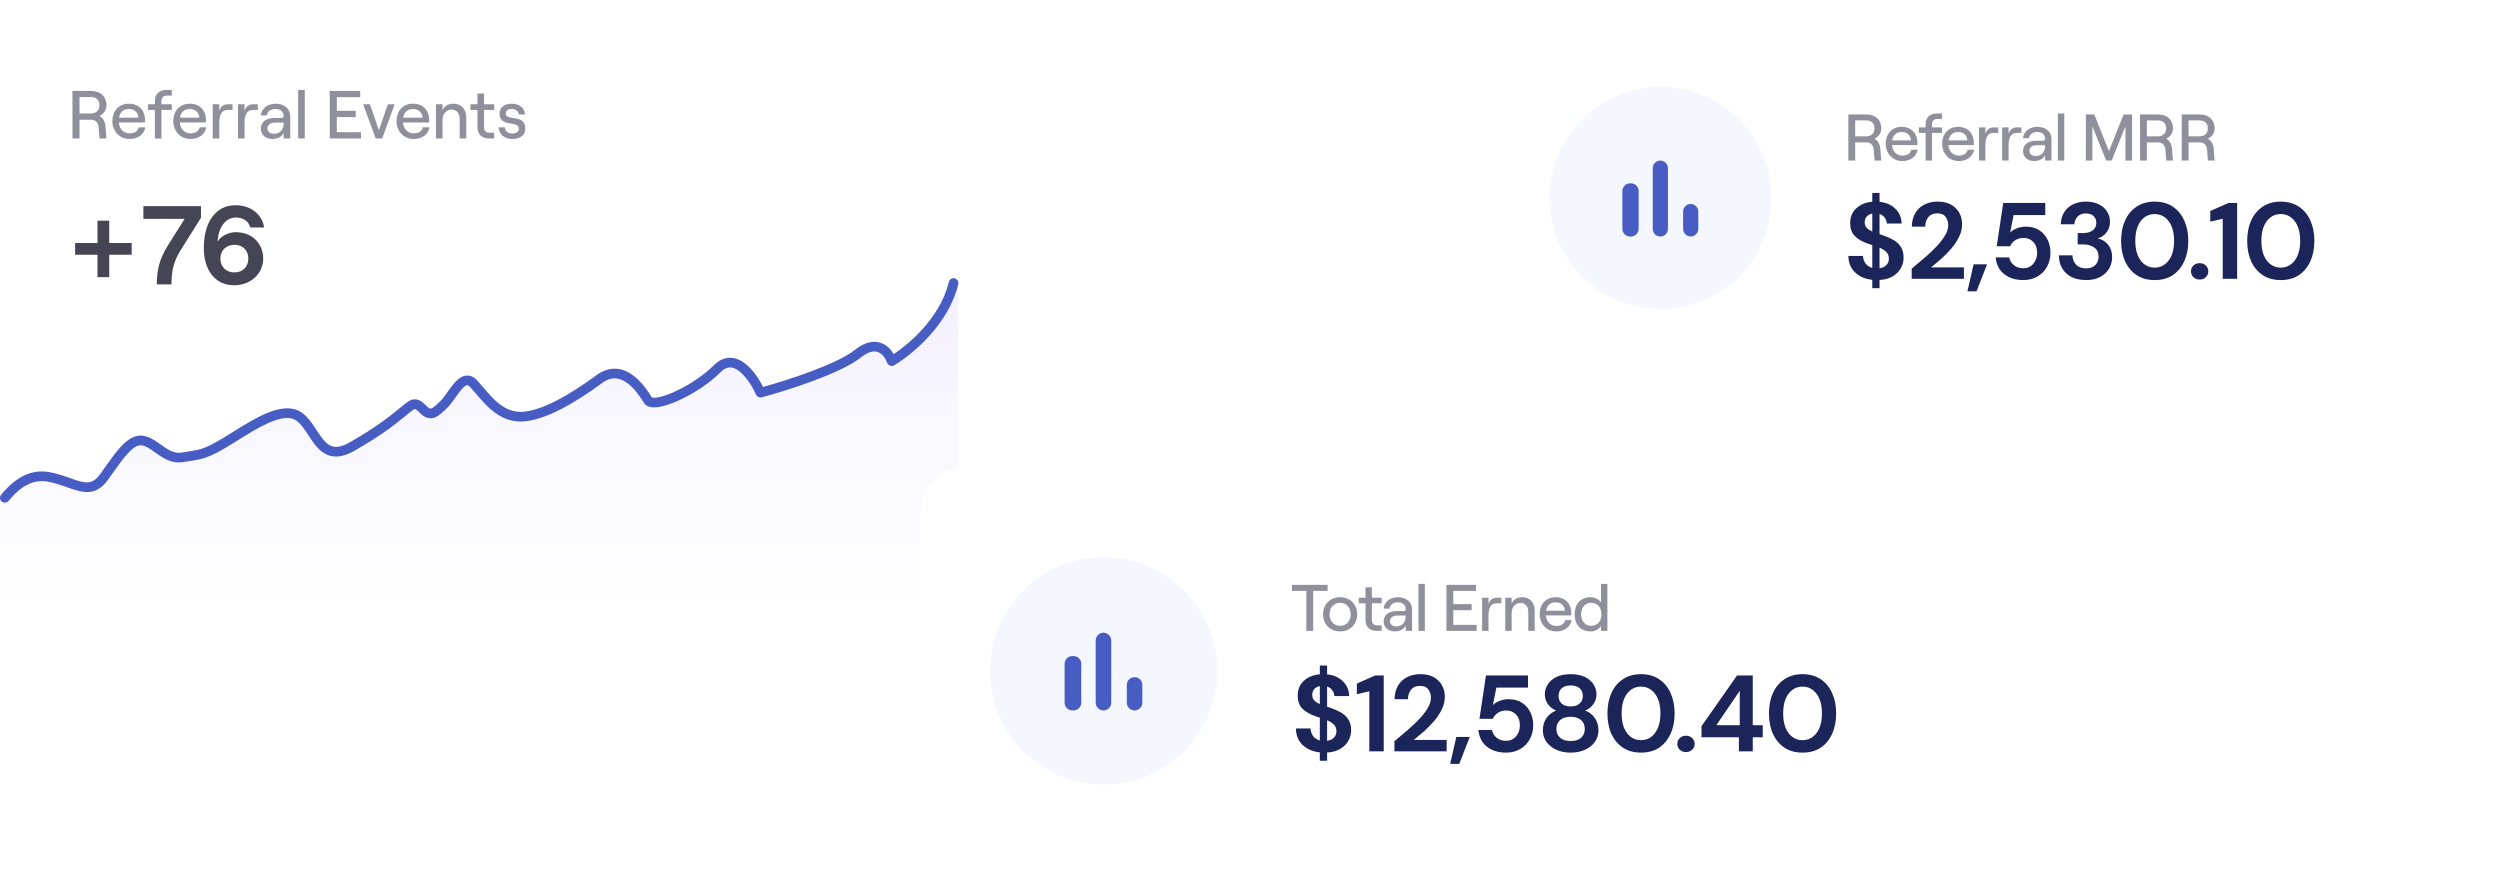 <svg width="646" height="230" viewBox="0 0 646 230" fill="none" xmlns="http://www.w3.org/2000/svg">
<rect x="383" width="263" height="101" rx="10.241" fill="white"/>
<path d="M484.379 35.837C485.246 36.347 485.807 37.282 485.875 38.438L486.113 41.481H484.396L484.158 38.591C484.073 37.537 483.376 36.789 482.356 36.789H479.381V41.481H477.613V29.581H482.271C484.668 29.581 486.13 31.026 486.13 33.151C486.13 34.426 485.433 35.31 484.379 35.837ZM479.381 31.111V35.225H482.22C483.767 35.225 484.362 34.222 484.362 33.151C484.362 32.063 483.767 31.111 482.22 31.111H479.381ZM493.882 38.693H495.531C495.225 40.461 493.678 41.617 491.57 41.617C488.918 41.617 487.269 39.526 487.269 37.146C487.269 34.749 488.765 32.777 491.4 32.777C494.052 32.777 495.463 34.664 495.463 36.84C495.463 37.061 495.446 37.333 495.429 37.486H488.884C489.02 39.101 490.074 40.206 491.57 40.206C492.828 40.206 493.644 39.662 493.882 38.693ZM491.4 34.103C490.057 34.103 489.19 34.851 488.935 36.279H493.797C493.695 34.97 492.811 34.103 491.4 34.103ZM497.572 41.481V34.341H495.821V32.913H497.572V32.08C497.572 30.397 498.677 29.326 500.394 29.326H501.805V30.754H500.513C499.731 30.754 499.221 31.281 499.221 32.131V32.913H501.805V34.341H499.221V41.481H497.572ZM508.459 38.693H510.108C509.802 40.461 508.255 41.617 506.147 41.617C503.495 41.617 501.846 39.526 501.846 37.146C501.846 34.749 503.342 32.777 505.977 32.777C508.629 32.777 510.04 34.664 510.04 36.84C510.04 37.061 510.023 37.333 510.006 37.486H503.461C503.597 39.101 504.651 40.206 506.147 40.206C507.405 40.206 508.221 39.662 508.459 38.693ZM505.977 34.103C504.634 34.103 503.767 34.851 503.512 36.279H508.374C508.272 34.97 507.388 34.103 505.977 34.103ZM516.343 34.341H515.102C513.538 34.341 513.028 35.735 513.028 37.605V41.481H511.379V32.913H513.028V34.562C513.419 33.423 514.099 32.913 515.306 32.913H516.343V34.341ZM522.328 34.341H521.087C519.523 34.341 519.013 35.735 519.013 37.605V41.481H517.364V32.913H519.013V34.562C519.404 33.423 520.084 32.913 521.291 32.913H522.328V34.341ZM526.433 32.777C528.643 32.777 530.105 34.052 530.105 35.956V41.481H528.456V40.087C528.048 41.005 526.96 41.617 525.668 41.617C523.917 41.617 522.761 40.563 522.761 39.033C522.761 37.384 524.07 36.364 526.093 36.364H527.878C528.269 36.364 528.456 36.16 528.456 35.854C528.456 34.817 527.708 34.103 526.382 34.103C525.192 34.103 524.325 34.851 524.274 35.718H522.744C522.88 34.035 524.41 32.777 526.433 32.777ZM525.991 40.308C527.555 40.308 528.456 39.305 528.456 37.724V37.52H526.246C525.124 37.52 524.393 38.098 524.393 38.999C524.393 39.781 525.039 40.308 525.991 40.308ZM531.76 41.481V29.326H533.409V41.481H531.76ZM538.984 41.481V29.581H541.16L544.951 39.067L548.742 29.581H550.918V41.481H549.218V32.624L545.665 41.481H544.237L540.667 32.624V41.481H538.984ZM559.754 35.837C560.621 36.347 561.182 37.282 561.25 38.438L561.488 41.481H559.771L559.533 38.591C559.448 37.537 558.751 36.789 557.731 36.789H554.756V41.481H552.988V29.581H557.646C560.043 29.581 561.505 31.026 561.505 33.151C561.505 34.426 560.808 35.31 559.754 35.837ZM554.756 31.111V35.225H557.595C559.142 35.225 559.737 34.222 559.737 33.151C559.737 32.063 559.142 31.111 557.595 31.111H554.756ZM570.52 35.837C571.387 36.347 571.948 37.282 572.016 38.438L572.254 41.481H570.537L570.299 38.591C570.214 37.537 569.517 36.789 568.497 36.789H565.522V41.481H563.754V29.581H568.412C570.809 29.581 572.271 31.026 572.271 33.151C572.271 34.426 571.574 35.31 570.52 35.837ZM565.522 31.111V35.225H568.361C569.908 35.225 570.503 34.222 570.503 33.151C570.503 32.063 569.908 31.111 568.361 31.111H565.522Z" fill="#908F9C"/>
<path d="M483.798 74.47V72.314C481.988 72.109 480.513 71.474 479.374 70.41C478.236 69.346 477.648 67.918 477.61 66.126H481.39C481.428 66.873 481.652 67.526 482.062 68.086C482.492 68.646 483.07 69.029 483.798 69.234V63.326C483.63 63.27 483.453 63.214 483.266 63.158C483.098 63.102 482.921 63.046 482.734 62.99C481.222 62.468 480.065 61.795 479.262 60.974C478.478 60.153 478.086 59.061 478.086 57.698C478.068 56.093 478.59 54.805 479.654 53.834C480.718 52.845 482.1 52.276 483.798 52.126V49.858H485.674V52.154C487.354 52.322 488.708 52.91 489.734 53.918C490.78 54.907 491.33 56.186 491.386 57.754H487.55C487.532 57.213 487.354 56.718 487.018 56.27C486.701 55.803 486.253 55.477 485.674 55.29V60.498C485.824 60.554 485.973 60.61 486.122 60.666C486.272 60.703 486.421 60.75 486.57 60.806C487.541 61.142 488.428 61.534 489.23 61.982C490.033 62.43 490.677 63.028 491.162 63.774C491.648 64.502 491.89 65.445 491.89 66.602C491.89 67.573 491.648 68.478 491.162 69.318C490.696 70.158 489.996 70.858 489.062 71.418C488.148 71.96 487.018 72.267 485.674 72.342V74.47H483.798ZM481.838 57.446C481.838 58.044 482.016 58.529 482.37 58.902C482.725 59.257 483.201 59.565 483.798 59.826V55.178C483.22 55.29 482.744 55.542 482.37 55.934C482.016 56.326 481.838 56.83 481.838 57.446ZM488.082 66.854C488.082 66.108 487.858 65.519 487.41 65.09C486.962 64.661 486.384 64.297 485.674 63.998V69.318C486.421 69.206 487.009 68.936 487.438 68.506C487.868 68.077 488.082 67.526 488.082 66.854ZM493.981 72.034V69.43C495.176 68.441 496.333 67.461 497.453 66.49C498.592 65.519 499.6 64.558 500.477 63.606C501.373 62.654 502.083 61.73 502.605 60.834C503.147 59.919 503.417 59.033 503.417 58.174C503.417 57.371 503.193 56.662 502.745 56.046C502.316 55.43 501.597 55.122 500.589 55.122C499.563 55.122 498.788 55.458 498.265 56.13C497.743 56.802 497.481 57.614 497.481 58.566H494.009C494.047 57.129 494.364 55.934 494.961 54.982C495.559 54.011 496.352 53.293 497.341 52.826C498.331 52.341 499.441 52.098 500.673 52.098C502.671 52.098 504.22 52.649 505.321 53.75C506.441 54.833 507.001 56.242 507.001 57.978C507.001 59.061 506.749 60.115 506.245 61.142C505.76 62.169 505.116 63.158 504.313 64.11C503.511 65.062 502.643 65.958 501.709 66.798C500.776 67.62 499.871 68.385 498.993 69.094H507.477V72.034H493.981ZM508.381 75.282L509.977 68.31H513.449L510.733 75.282H508.381ZM522.842 72.37C521.405 72.37 520.163 72.118 519.118 71.614C518.091 71.11 517.279 70.419 516.682 69.542C516.103 68.646 515.767 67.638 515.674 66.518H519.174C519.342 67.321 519.753 67.993 520.406 68.534C521.059 69.057 521.871 69.318 522.842 69.318C523.887 69.318 524.737 68.936 525.39 68.17C526.062 67.405 526.398 66.453 526.398 65.314C526.398 64.138 526.062 63.205 525.39 62.514C524.737 61.824 523.906 61.478 522.898 61.478C522.058 61.478 521.33 61.684 520.714 62.094C520.098 62.505 519.659 63.018 519.398 63.634H515.954L517.634 52.434H528.498V55.57H520.322L519.426 60.106C519.837 59.658 520.397 59.294 521.106 59.014C521.815 58.715 522.609 58.566 523.486 58.566C524.886 58.566 526.053 58.883 526.986 59.518C527.919 60.134 528.629 60.956 529.114 61.982C529.599 62.99 529.842 64.091 529.842 65.286C529.842 66.649 529.543 67.862 528.946 68.926C528.367 69.99 527.546 70.83 526.482 71.446C525.437 72.062 524.223 72.37 522.842 72.37ZM539.029 72.37C537.741 72.37 536.574 72.146 535.529 71.698C534.484 71.231 533.644 70.522 533.009 69.57C532.374 68.618 532.038 67.424 532.001 65.986H535.529C535.548 66.938 535.856 67.741 536.453 68.394C537.069 69.029 537.928 69.346 539.029 69.346C540.074 69.346 540.877 69.057 541.437 68.478C541.997 67.9 542.277 67.171 542.277 66.294C542.277 65.267 541.904 64.493 541.157 63.97C540.429 63.429 539.486 63.158 538.329 63.158H536.873V60.218H538.357C539.309 60.218 540.102 59.994 540.737 59.546C541.372 59.098 541.689 58.435 541.689 57.558C541.689 56.83 541.446 56.252 540.961 55.822C540.494 55.374 539.841 55.15 539.001 55.15C538.086 55.15 537.368 55.421 536.845 55.962C536.341 56.504 536.061 57.166 536.005 57.95H532.505C532.58 56.139 533.205 54.712 534.381 53.666C535.576 52.621 537.116 52.098 539.001 52.098C540.345 52.098 541.474 52.341 542.389 52.826C543.322 53.293 544.022 53.918 544.489 54.702C544.974 55.486 545.217 56.354 545.217 57.306C545.217 58.407 544.909 59.341 544.293 60.106C543.696 60.853 542.949 61.357 542.053 61.618C543.154 61.842 544.05 62.383 544.741 63.242C545.432 64.082 545.777 65.146 545.777 66.434C545.777 67.517 545.516 68.506 544.993 69.402C544.47 70.298 543.705 71.017 542.697 71.558C541.708 72.1 540.485 72.37 539.029 72.37ZM556.773 72.37C554.962 72.37 553.413 71.95 552.125 71.11C550.837 70.251 549.838 69.066 549.129 67.554C548.438 66.023 548.093 64.25 548.093 62.234C548.093 60.237 548.438 58.473 549.129 56.942C549.838 55.411 550.837 54.226 552.125 53.386C553.413 52.528 554.962 52.098 556.773 52.098C558.583 52.098 560.133 52.528 561.421 53.386C562.709 54.226 563.698 55.411 564.389 56.942C565.098 58.473 565.453 60.237 565.453 62.234C565.453 64.25 565.098 66.023 564.389 67.554C563.698 69.066 562.709 70.251 561.421 71.11C560.133 71.95 558.583 72.37 556.773 72.37ZM556.773 69.15C558.247 69.15 559.451 68.534 560.385 67.302C561.318 66.07 561.785 64.381 561.785 62.234C561.785 60.087 561.318 58.398 560.385 57.166C559.451 55.934 558.247 55.318 556.773 55.318C555.279 55.318 554.066 55.934 553.133 57.166C552.218 58.398 551.761 60.087 551.761 62.234C551.761 64.381 552.218 66.07 553.133 67.302C554.066 68.534 555.279 69.15 556.773 69.15ZM568.391 72.23C567.737 72.23 567.196 72.025 566.767 71.614C566.356 71.204 566.151 70.709 566.151 70.13C566.151 69.533 566.356 69.029 566.767 68.618C567.196 68.207 567.737 68.002 568.391 68.002C569.044 68.002 569.576 68.207 569.987 68.618C570.416 69.029 570.631 69.533 570.631 70.13C570.631 70.709 570.416 71.204 569.987 71.614C569.576 72.025 569.044 72.23 568.391 72.23ZM574.354 72.034V56.522L571.134 57.278V54.534L575.866 52.434H578.078V72.034H574.354ZM589.355 72.37C587.544 72.37 585.995 71.95 584.707 71.11C583.419 70.251 582.42 69.066 581.711 67.554C581.02 66.023 580.675 64.25 580.675 62.234C580.675 60.237 581.02 58.473 581.711 56.942C582.42 55.411 583.419 54.226 584.707 53.386C585.995 52.528 587.544 52.098 589.355 52.098C591.165 52.098 592.715 52.528 594.003 53.386C595.291 54.226 596.28 55.411 596.971 56.942C597.68 58.473 598.035 60.237 598.035 62.234C598.035 64.25 597.68 66.023 596.971 67.554C596.28 69.066 595.291 70.251 594.003 71.11C592.715 71.95 591.165 72.37 589.355 72.37ZM589.355 69.15C590.829 69.15 592.033 68.534 592.967 67.302C593.9 66.07 594.367 64.381 594.367 62.234C594.367 60.087 593.9 58.398 592.967 57.166C592.033 55.934 590.829 55.318 589.355 55.318C587.861 55.318 586.648 55.934 585.715 57.166C584.8 58.398 584.343 60.087 584.343 62.234C584.343 64.381 584.8 66.07 585.715 67.302C586.648 68.534 587.861 69.15 589.355 69.15Z" fill="#1B2559"/>
<circle cx="429.084" cy="51.154" r="28.674" fill="#F4F7FE"/>
<g clip-path="url(#clip0_687_118651)">
<path d="M421.185 47.38H421.465C422.544 47.38 423.427 48.263 423.427 49.342V59.151C423.427 60.23 422.544 61.113 421.465 61.113H421.185C420.105 61.113 419.223 60.23 419.223 59.151V49.342C419.223 48.263 420.105 47.38 421.185 47.38ZM429.032 41.494C430.111 41.494 430.994 42.377 430.994 43.456V59.151C430.994 60.23 430.111 61.113 429.032 61.113C427.953 61.113 427.07 60.23 427.07 59.151V43.456C427.07 42.377 427.953 41.494 429.032 41.494ZM436.879 52.705C437.958 52.705 438.841 53.588 438.841 54.667V59.151C438.841 60.23 437.958 61.113 436.879 61.113C435.8 61.113 434.917 60.23 434.917 59.151V54.667C434.917 53.588 435.8 52.705 436.879 52.705Z" fill="#475DC4"/>
</g>
<g clip-path="url(#clip1_687_118651)">
<g filter="url(#filter0_d_687_118651)">
<rect width="248" height="161.45" rx="8.322" fill="white"/>
</g>
</g>
<path d="M12.576 123.204C7.159 122.273 1.935 126.698 0 129.027V208.992H247.649V73.129C244.553 82.756 234.75 90.597 230.236 93.314C229.43 90.985 226.56 87.336 221.529 91.373C216.499 95.41 202.666 99.784 196.378 101.466C194.604 97.455 189.896 90.597 185.253 95.255C179.449 101.078 168.807 105.736 167.356 103.407C165.905 101.078 161.068 93.314 154.78 97.972C148.492 102.631 140.27 107.677 134.465 107.677C128.661 107.677 125.275 102.242 122.373 99.137C119.471 96.032 117.053 102.242 114.634 104.572C112.216 106.901 111.248 107.677 109.314 105.736C107.379 103.795 106.895 104.183 104.96 105.736C103.026 107.289 99.156 110.782 90.933 115.441C82.711 120.099 81.743 110.782 77.39 107.677C73.037 104.572 65.298 110.006 59.01 113.888C52.722 117.77 51.755 117.382 47.401 118.158C43.048 118.934 40.63 114.664 37.244 113.888C33.858 113.112 30.956 117.77 27.087 123.204C23.217 128.639 19.348 124.369 12.576 123.204Z" fill="url(#paint0_linear_687_118651)" fill-opacity="0.5"/>
<path fill-rule="evenodd" clip-rule="evenodd" d="M246.695 71.915C247.366 72.076 247.779 72.75 247.618 73.42C246.342 78.736 243.338 83.285 240.121 86.827C236.902 90.371 233.414 92.969 231.059 94.384C230.736 94.578 230.343 94.616 229.99 94.488C229.636 94.36 229.359 94.079 229.236 93.723C228.892 92.73 228.137 91.581 227.1 91.081C226.209 90.652 224.742 90.531 222.475 92.348C219.779 94.508 214.875 96.669 210.004 98.474C205.08 100.298 200.003 101.823 196.823 102.672C196.229 102.831 195.608 102.534 195.359 101.972C194.506 100.046 192.98 97.529 191.213 96.073C190.338 95.352 189.509 94.978 188.755 94.944C188.048 94.912 187.207 95.169 186.241 96.137C183.205 99.177 178.952 101.877 175.269 103.527C173.431 104.351 171.667 104.944 170.218 105.168C169.499 105.28 168.783 105.312 168.146 105.191C167.508 105.069 166.804 104.76 166.372 104.068C165.633 102.885 164.167 100.557 162.196 99.065C161.226 98.331 160.207 97.858 159.155 97.773C158.132 97.691 156.941 97.967 155.576 98.976C152.398 101.327 148.705 103.795 145.05 105.681C141.431 107.549 137.699 108.925 134.485 108.925C131.149 108.925 128.562 107.355 126.503 105.499C125.475 104.572 124.557 103.555 123.729 102.598C123.47 102.297 123.223 102.007 122.984 101.727C122.444 101.093 121.95 100.512 121.461 99.99C121.195 99.706 121.001 99.6 120.89 99.561C120.795 99.527 120.711 99.524 120.601 99.554C120.307 99.633 119.864 99.941 119.255 100.638C118.739 101.228 118.23 101.945 117.682 102.718C117.609 102.82 117.536 102.923 117.462 103.027C116.859 103.874 116.189 104.795 115.486 105.471C114.885 106.049 114.331 106.573 113.819 106.983C113.313 107.389 112.758 107.758 112.142 107.948C111.475 108.154 110.8 108.13 110.129 107.856C109.506 107.602 108.944 107.155 108.408 106.618C107.942 106.152 107.633 105.898 107.415 105.765C107.314 105.703 107.254 105.682 107.229 105.674C107.217 105.671 107.211 105.67 107.211 105.67C107.211 105.67 107.211 105.67 107.211 105.67C107.208 105.671 107.111 105.679 106.833 105.857C106.551 106.039 106.214 106.308 105.711 106.71C105.473 106.901 105.204 107.123 104.899 107.374C102.74 109.152 98.802 112.395 91.495 116.527C89.281 117.779 87.364 118.2 85.651 117.853C83.944 117.507 82.687 116.447 81.693 115.279C80.955 114.412 80.279 113.378 79.653 112.421C79.457 112.121 79.266 111.829 79.08 111.552C78.253 110.324 77.481 109.328 76.59 108.694C75.018 107.574 72.602 107.852 69.343 109.303C66.757 110.454 64.016 112.168 61.351 113.835C60.749 114.212 60.15 114.586 59.559 114.951C56.381 116.909 54.457 117.848 52.73 118.38C51.559 118.742 50.458 118.913 49.201 119.108C48.667 119.191 48.103 119.278 47.494 119.387C44.817 119.864 42.769 118.753 41.124 117.638C40.725 117.368 40.386 117.124 40.064 116.893C39.656 116.6 39.275 116.326 38.833 116.041C38.111 115.576 37.465 115.252 36.823 115.105C35.835 114.879 34.701 115.368 33.107 117.07C31.826 118.438 30.503 120.311 28.976 122.472C28.642 122.945 28.298 123.431 27.943 123.929C26.872 125.431 25.709 126.388 24.377 126.842C23.054 127.293 21.733 127.189 20.467 126.895C19.466 126.663 18.395 126.284 17.322 125.904C17.071 125.815 16.82 125.726 16.569 125.639C15.21 125.166 13.773 124.708 12.181 124.435C7.519 123.634 4.167 127.082 2.208 129.437C1.767 129.967 0.98 130.039 0.45 129.598C-0.08 129.157 -0.152 128.37 0.289 127.84C2.205 125.537 6.412 120.911 12.603 121.974C14.402 122.283 15.993 122.795 17.389 123.281C17.677 123.381 17.953 123.478 18.219 123.572C19.279 123.947 20.18 124.265 21.031 124.463C22.067 124.703 22.866 124.72 23.572 124.479C24.268 124.242 25.043 123.695 25.91 122.479C26.243 122.013 26.571 121.548 26.896 121.088C28.425 118.923 29.874 116.87 31.284 115.364C32.961 113.573 34.976 112.121 37.38 112.671C38.433 112.912 39.362 113.413 40.184 113.942C40.634 114.232 41.143 114.595 41.623 114.937C41.946 115.168 42.256 115.389 42.526 115.572C44.03 116.592 45.374 117.229 47.057 116.929C47.818 116.793 48.452 116.695 49.012 116.609C50.161 116.431 51.002 116.301 51.995 115.995C53.418 115.556 55.128 114.749 58.249 112.825C58.805 112.482 59.379 112.123 59.965 111.757C62.633 110.086 65.565 108.252 68.328 107.022C71.61 105.561 75.25 104.675 78.039 106.66C79.328 107.579 80.312 108.912 81.151 110.158C81.382 110.501 81.601 110.836 81.814 111.161C82.416 112.082 82.968 112.925 83.595 113.661C84.417 114.628 85.22 115.218 86.147 115.406C87.068 115.593 88.362 115.431 90.266 114.354C97.38 110.331 101.179 107.203 103.324 105.437C103.632 105.183 103.906 104.958 104.15 104.762L104.189 104.731C104.641 104.368 105.078 104.019 105.481 103.759C105.9 103.489 106.409 103.23 107.011 103.182C107.648 103.131 108.211 103.326 108.715 103.633C109.193 103.925 109.671 104.35 110.175 104.854C110.608 105.288 110.893 105.472 111.073 105.545C111.205 105.599 111.286 105.599 111.407 105.562C111.578 105.509 111.841 105.369 112.258 105.035C112.669 104.705 113.145 104.259 113.756 103.672C114.263 103.183 114.804 102.455 115.428 101.579C115.499 101.48 115.571 101.378 115.644 101.275C116.181 100.518 116.769 99.688 117.375 98.995C118.038 98.236 118.897 97.428 119.95 97.143C120.514 96.991 121.116 96.994 121.719 97.206C122.306 97.412 122.823 97.792 123.284 98.284C123.815 98.851 124.37 99.503 124.929 100.159C125.159 100.429 125.389 100.7 125.619 100.965C126.427 101.9 127.264 102.824 128.175 103.644C129.992 105.282 132.007 106.429 134.485 106.429C137.085 106.429 140.378 105.282 143.905 103.462C147.397 101.66 150.972 99.276 154.092 96.969C155.876 95.649 157.653 95.148 159.355 95.285C161.028 95.419 162.492 96.158 163.703 97.074C166.057 98.856 167.726 101.522 168.458 102.695C168.484 102.706 168.533 102.723 168.614 102.738C168.861 102.785 169.262 102.79 169.837 102.701C170.977 102.525 172.514 102.026 174.248 101.249C177.713 99.697 181.695 97.156 184.474 94.373C185.833 93.012 187.325 92.38 188.867 92.449C190.36 92.517 191.693 93.234 192.801 94.146C194.673 95.689 196.199 98.037 197.181 99.987C200.308 99.12 204.787 97.743 209.136 96.132C214.027 94.32 218.571 92.276 220.914 90.399C223.686 88.179 226.176 87.864 228.184 88.832C229.443 89.439 230.347 90.477 230.944 91.499C233.031 90.101 235.74 87.937 238.273 85.148C241.314 81.8 244.044 77.615 245.19 72.838C245.351 72.167 246.025 71.754 246.695 71.915ZM168.433 102.682C168.433 102.682 168.435 102.683 168.439 102.686C168.434 102.684 168.432 102.682 168.433 102.682Z" fill="#475DC4"/>
<path d="M25.704 29.951C26.598 30.477 27.177 31.442 27.247 32.635L27.493 35.775H25.721L25.476 32.793C25.388 31.706 24.669 30.934 23.616 30.934H20.546V35.775H18.722V23.496H23.529C26.002 23.496 27.511 24.987 27.511 27.18C27.511 28.495 26.791 29.407 25.704 29.951ZM20.546 25.075V29.32H23.476C25.072 29.32 25.686 28.285 25.686 27.18C25.686 26.057 25.072 25.075 23.476 25.075H20.546ZM35.86 32.898H37.562C37.246 34.723 35.649 35.916 33.474 35.916C30.738 35.916 29.036 33.758 29.036 31.302C29.036 28.829 30.58 26.794 33.299 26.794C36.035 26.794 37.491 28.741 37.491 30.986C37.491 31.214 37.474 31.495 37.456 31.653H30.703C30.843 33.319 31.931 34.459 33.474 34.459C34.772 34.459 35.614 33.898 35.86 32.898ZM33.299 28.162C31.913 28.162 31.018 28.934 30.755 30.407H35.772C35.667 29.057 34.755 28.162 33.299 28.162ZM40.018 35.775V28.408H38.212V26.934H40.018V26.075C40.018 24.338 41.159 23.233 42.93 23.233H44.386V24.706H43.053C42.246 24.706 41.72 25.25 41.72 26.127V26.934H44.386V28.408H41.72V35.775H40.018ZM51.603 32.898H53.305C52.989 34.723 51.392 35.916 49.217 35.916C46.481 35.916 44.779 33.758 44.779 31.302C44.779 28.829 46.323 26.794 49.042 26.794C51.778 26.794 53.234 28.741 53.234 30.986C53.234 31.214 53.217 31.495 53.199 31.653H46.446C46.586 33.319 47.674 34.459 49.217 34.459C50.515 34.459 51.357 33.898 51.603 32.898ZM49.042 28.162C47.656 28.162 46.761 28.934 46.498 30.407H51.515C51.41 29.057 50.498 28.162 49.042 28.162ZM60.089 28.408H58.808C57.195 28.408 56.668 29.846 56.668 31.776V35.775H54.967V26.934H56.668V28.636C57.072 27.46 57.773 26.934 59.019 26.934H60.089V28.408ZM66.616 28.408H65.335C63.721 28.408 63.195 29.846 63.195 31.776V35.775H61.494V26.934H63.195V28.636C63.599 27.46 64.3 26.934 65.546 26.934H66.616V28.408ZM71.202 26.794C73.483 26.794 74.991 28.109 74.991 30.074V35.775H73.29V34.337C72.869 35.284 71.746 35.916 70.413 35.916C68.606 35.916 67.413 34.828 67.413 33.249C67.413 31.548 68.764 30.495 70.852 30.495H72.693C73.097 30.495 73.29 30.285 73.29 29.969C73.29 28.899 72.518 28.162 71.15 28.162C69.922 28.162 69.027 28.934 68.975 29.828H67.396C67.536 28.092 69.115 26.794 71.202 26.794ZM70.746 34.565C72.36 34.565 73.29 33.53 73.29 31.898V31.688H71.009C69.852 31.688 69.097 32.284 69.097 33.214C69.097 34.021 69.764 34.565 70.746 34.565ZM77.05 35.775V23.233H78.752V35.775H77.05ZM85.206 35.775V23.496H93.082V25.11H87.03V28.636H91.925V30.25H87.03V34.161H93.275V35.775H85.206ZM97.078 35.775L93.832 26.934H95.587L97.902 33.635L100.235 26.934H101.989L98.762 35.775H97.078ZM109.282 32.898H110.983C110.668 34.723 109.071 35.916 106.896 35.916C104.16 35.916 102.458 33.758 102.458 31.302C102.458 28.829 104.002 26.794 106.721 26.794C109.457 26.794 110.913 28.741 110.913 30.986C110.913 31.214 110.896 31.495 110.878 31.653H104.125C104.265 33.319 105.353 34.459 106.896 34.459C108.194 34.459 109.036 33.898 109.282 32.898ZM106.721 28.162C105.335 28.162 104.44 28.934 104.177 30.407H109.194C109.089 29.057 108.177 28.162 106.721 28.162ZM112.646 35.775V26.934H114.347V28.495C114.821 27.39 115.873 26.794 117.189 26.794C119.189 26.794 120.487 28.232 120.487 30.337V35.775H118.785V30.671C118.785 29.267 117.961 28.32 116.715 28.32C115.33 28.32 114.347 29.443 114.347 30.986V35.775H112.646ZM123.376 24.163H125.078V26.934H127.691V28.408H125.078V32.828C125.078 33.775 125.586 34.302 126.446 34.302H127.691V35.775H126.306C124.516 35.775 123.376 34.688 123.376 32.881V28.408H121.569V26.934H123.376V24.163ZM132.419 35.916C130.349 35.916 128.963 34.758 128.84 32.898H130.436C130.542 33.916 131.278 34.495 132.419 34.495C133.436 34.495 134.085 33.951 134.085 33.302C134.085 30.951 129.068 33.109 129.068 29.337C129.068 27.811 130.366 26.794 132.208 26.794C134.208 26.794 135.576 27.899 135.664 29.565H134.068C133.945 28.548 132.962 28.145 132.208 28.145C131.296 28.145 130.682 28.601 130.682 29.285C130.682 31.477 135.734 29.232 135.734 33.267C135.734 34.88 134.418 35.916 132.419 35.916Z" fill="#908F9C"/>
<path d="M34.032 62.795V65.829H28.224V71.608H25.191V65.829H19.412V62.795H25.191V57.017H28.224V62.795H34.032ZM40.523 73.486C40.523 69.932 41.1 67.071 43.412 63.373L47.717 56.555H37.055V53.261H51.935V56.266L46.677 64.644C44.77 67.649 44.336 70.163 44.307 73.486H40.523ZM60.931 59.993C65.149 59.993 68.01 62.94 68.01 66.811C68.01 70.741 64.745 73.717 60.498 73.717C55.442 73.717 52.668 69.614 52.668 64.096C52.668 57.017 56.019 53.03 60.816 53.03C64.976 53.03 67.808 55.543 68.241 58.779H64.658C64.34 57.277 62.925 56.208 60.96 56.208C58.244 56.208 56.395 58.866 56.222 62.42C57.059 61.004 59.082 59.993 60.931 59.993ZM60.584 70.394C62.722 70.394 64.167 68.921 64.167 66.811C64.167 64.731 62.722 63.258 60.584 63.258C58.417 63.258 56.944 64.731 56.944 66.811C56.944 68.921 58.417 70.394 60.584 70.394Z" fill="#464555"/>
<rect x="238" y="121" width="270" height="109" rx="10.487" fill="white"/>
<path d="M337.562 163.022V152.686H333.839V151.122H343.053V152.686H339.33V163.022H337.562ZM346.295 163.158C343.728 163.158 341.875 161.305 341.875 158.738C341.875 156.171 343.728 154.318 346.295 154.318C348.862 154.318 350.698 156.171 350.698 158.738C350.698 161.305 348.862 163.158 346.295 163.158ZM346.295 161.713C347.91 161.713 349.015 160.489 349.015 158.738C349.015 156.987 347.91 155.763 346.295 155.763C344.663 155.763 343.558 156.987 343.558 158.738C343.558 160.489 344.663 161.713 346.295 161.713ZM352.842 151.768H354.491V154.454H357.024V155.882H354.491V160.166C354.491 161.084 354.984 161.594 355.817 161.594H357.024V163.022H355.681C353.947 163.022 352.842 161.968 352.842 160.217V155.882H351.091V154.454H352.842V151.768ZM361.208 154.318C363.418 154.318 364.88 155.593 364.88 157.497V163.022H363.231V161.628C362.823 162.546 361.735 163.158 360.443 163.158C358.692 163.158 357.536 162.104 357.536 160.574C357.536 158.925 358.845 157.905 360.868 157.905H362.653C363.044 157.905 363.231 157.701 363.231 157.395C363.231 156.358 362.483 155.644 361.157 155.644C359.967 155.644 359.1 156.392 359.049 157.259H357.519C357.655 155.576 359.185 154.318 361.208 154.318ZM360.766 161.849C362.33 161.849 363.231 160.846 363.231 159.265V159.061H361.021C359.899 159.061 359.168 159.639 359.168 160.54C359.168 161.322 359.814 161.849 360.766 161.849ZM366.535 163.022V150.867H368.184V163.022H366.535ZM373.759 163.022V151.122H381.392V152.686H375.527V156.103H380.27V157.667H375.527V161.458H381.579V163.022H373.759ZM387.942 155.882H386.701C385.137 155.882 384.627 157.276 384.627 159.146V163.022H382.978V154.454H384.627V156.103C385.018 154.964 385.698 154.454 386.905 154.454H387.942V155.882ZM388.963 163.022V154.454H390.612V155.967C391.071 154.896 392.091 154.318 393.366 154.318C395.304 154.318 396.562 155.712 396.562 157.752V163.022H394.913V158.075C394.913 156.715 394.114 155.797 392.907 155.797C391.564 155.797 390.612 156.885 390.612 158.381V163.022H388.963ZM404.455 160.234H406.104C405.798 162.002 404.251 163.158 402.143 163.158C399.491 163.158 397.842 161.067 397.842 158.687C397.842 156.29 399.338 154.318 401.973 154.318C404.625 154.318 406.036 156.205 406.036 158.381C406.036 158.602 406.019 158.874 406.002 159.027H399.457C399.593 160.642 400.647 161.747 402.143 161.747C403.401 161.747 404.217 161.203 404.455 160.234ZM401.973 155.644C400.63 155.644 399.763 156.392 399.508 157.82H404.37C404.268 156.511 403.384 155.644 401.973 155.644ZM410.996 163.158C408.361 163.158 406.882 161.288 406.882 158.738C406.882 156.188 408.361 154.318 410.979 154.318C412.152 154.318 413.189 154.879 413.699 155.712V150.867H415.348V163.022H413.699V161.747C413.189 162.597 412.135 163.158 410.996 163.158ZM411.183 161.713C412.781 161.713 413.818 160.523 413.818 158.738C413.818 156.953 412.781 155.763 411.183 155.763C409.602 155.763 408.565 156.953 408.565 158.738C408.565 160.523 409.602 161.713 411.183 161.713Z" fill="#908F9C"/>
<path d="M341.044 196.578V194.422C339.234 194.216 337.759 193.582 336.62 192.518C335.482 191.454 334.894 190.026 334.856 188.234H338.636C338.674 188.98 338.898 189.634 339.308 190.194C339.738 190.754 340.316 191.136 341.044 191.342V185.434C340.876 185.378 340.699 185.322 340.512 185.266C340.344 185.21 340.167 185.154 339.98 185.098C338.468 184.575 337.311 183.903 336.508 183.082C335.724 182.26 335.332 181.168 335.332 179.806C335.314 178.2 335.836 176.912 336.9 175.942C337.964 174.952 339.346 174.383 341.044 174.234V171.966H342.92V174.262C344.6 174.43 345.954 175.018 346.98 176.026C348.026 177.015 348.576 178.294 348.632 179.862H344.796C344.778 179.32 344.6 178.826 344.264 178.378C343.947 177.911 343.499 177.584 342.92 177.398V182.606C343.07 182.662 343.219 182.718 343.368 182.774C343.518 182.811 343.667 182.858 343.816 182.914C344.787 183.25 345.674 183.642 346.476 184.09C347.279 184.538 347.923 185.135 348.408 185.882C348.894 186.61 349.136 187.552 349.136 188.71C349.136 189.68 348.894 190.586 348.408 191.426C347.942 192.266 347.242 192.966 346.308 193.526C345.394 194.067 344.264 194.375 342.92 194.45V196.578H341.044ZM339.084 179.554C339.084 180.151 339.262 180.636 339.616 181.01C339.971 181.364 340.447 181.672 341.044 181.934V177.286C340.466 177.398 339.99 177.65 339.616 178.042C339.262 178.434 339.084 178.938 339.084 179.554ZM345.328 188.962C345.328 188.215 345.104 187.627 344.656 187.198C344.208 186.768 343.63 186.404 342.92 186.106V191.426C343.667 191.314 344.255 191.043 344.684 190.614C345.114 190.184 345.328 189.634 345.328 188.962ZM353.831 194.142V178.63L350.611 179.386V176.642L355.343 174.542H357.555V194.142H353.831ZM360.32 194.142V191.538C361.514 190.548 362.672 189.568 363.792 188.598C364.93 187.627 365.938 186.666 366.816 185.714C367.712 184.762 368.421 183.838 368.944 182.942C369.485 182.027 369.756 181.14 369.756 180.282C369.756 179.479 369.532 178.77 369.084 178.154C368.654 177.538 367.936 177.23 366.928 177.23C365.901 177.23 365.126 177.566 364.604 178.238C364.081 178.91 363.82 179.722 363.82 180.674H360.348C360.385 179.236 360.702 178.042 361.3 177.09C361.897 176.119 362.69 175.4 363.68 174.934C364.669 174.448 365.78 174.206 367.012 174.206C369.009 174.206 370.558 174.756 371.66 175.858C372.78 176.94 373.34 178.35 373.34 180.086C373.34 181.168 373.088 182.223 372.584 183.25C372.098 184.276 371.454 185.266 370.652 186.218C369.849 187.17 368.981 188.066 368.048 188.906C367.114 189.727 366.209 190.492 365.332 191.202H373.816V194.142H360.32ZM374.72 197.39L376.316 190.418H379.788L377.072 197.39H374.72ZM389.18 194.478C387.743 194.478 386.502 194.226 385.456 193.722C384.43 193.218 383.618 192.527 383.02 191.65C382.442 190.754 382.106 189.746 382.012 188.626H385.512C385.68 189.428 386.091 190.1 386.744 190.642C387.398 191.164 388.21 191.426 389.18 191.426C390.226 191.426 391.075 191.043 391.728 190.278C392.4 189.512 392.736 188.56 392.736 187.422C392.736 186.246 392.4 185.312 391.728 184.622C391.075 183.931 390.244 183.586 389.236 183.586C388.396 183.586 387.668 183.791 387.052 184.202C386.436 184.612 385.998 185.126 385.736 185.742H382.292L383.972 174.542H394.836V177.678H386.66L385.764 182.214C386.175 181.766 386.735 181.402 387.444 181.122C388.154 180.823 388.947 180.674 389.824 180.674C391.224 180.674 392.391 180.991 393.324 181.626C394.258 182.242 394.967 183.063 395.452 184.09C395.938 185.098 396.18 186.199 396.18 187.394C396.18 188.756 395.882 189.97 395.284 191.034C394.706 192.098 393.884 192.938 392.82 193.554C391.775 194.17 390.562 194.478 389.18 194.478ZM405.872 194.478C404.528 194.478 403.314 194.244 402.232 193.778C401.149 193.292 400.281 192.611 399.628 191.734C398.993 190.856 398.676 189.839 398.676 188.682C398.676 187.487 398.984 186.442 399.6 185.546C400.234 184.65 401.065 184.006 402.092 183.614C401.196 183.222 400.486 182.662 399.964 181.934C399.441 181.187 399.18 180.356 399.18 179.442C399.18 178.508 399.432 177.65 399.936 176.866C400.44 176.063 401.186 175.419 402.176 174.934C403.184 174.448 404.416 174.206 405.872 174.206C407.328 174.206 408.55 174.448 409.54 174.934C410.529 175.419 411.276 176.063 411.78 176.866C412.284 177.65 412.536 178.508 412.536 179.442C412.536 180.338 412.265 181.168 411.724 181.934C411.201 182.68 410.501 183.24 409.624 183.614C410.669 184.006 411.5 184.65 412.116 185.546C412.732 186.442 413.04 187.487 413.04 188.682C413.04 189.839 412.722 190.856 412.088 191.734C411.453 192.611 410.585 193.292 409.484 193.778C408.401 194.244 407.197 194.478 405.872 194.478ZM405.872 182.55C406.842 182.55 407.608 182.298 408.168 181.794C408.728 181.29 409.008 180.646 409.008 179.862C409.008 179.003 408.728 178.331 408.168 177.846C407.626 177.36 406.861 177.118 405.872 177.118C404.864 177.118 404.089 177.36 403.548 177.846C403.006 178.331 402.736 179.003 402.736 179.862C402.736 180.664 403.006 181.318 403.548 181.822C404.108 182.307 404.882 182.55 405.872 182.55ZM405.872 191.482C407.066 191.482 407.972 191.192 408.588 190.614C409.204 190.016 409.512 189.27 409.512 188.374C409.512 187.384 409.185 186.61 408.532 186.05C407.897 185.49 407.01 185.21 405.872 185.21C404.733 185.21 403.828 185.49 403.156 186.05C402.502 186.61 402.176 187.384 402.176 188.374C402.176 189.27 402.484 190.016 403.1 190.614C403.734 191.192 404.658 191.482 405.872 191.482ZM424.041 194.478C422.23 194.478 420.681 194.058 419.393 193.218C418.105 192.359 417.106 191.174 416.397 189.662C415.706 188.131 415.361 186.358 415.361 184.342C415.361 182.344 415.706 180.58 416.397 179.05C417.106 177.519 418.105 176.334 419.393 175.494C420.681 174.635 422.23 174.206 424.041 174.206C425.852 174.206 427.401 174.635 428.689 175.494C429.977 176.334 430.966 177.519 431.657 179.05C432.366 180.58 432.721 182.344 432.721 184.342C432.721 186.358 432.366 188.131 431.657 189.662C430.966 191.174 429.977 192.359 428.689 193.218C427.401 194.058 425.852 194.478 424.041 194.478ZM424.041 191.258C425.516 191.258 426.72 190.642 427.653 189.41C428.586 188.178 429.053 186.488 429.053 184.342C429.053 182.195 428.586 180.506 427.653 179.274C426.72 178.042 425.516 177.426 424.041 177.426C422.548 177.426 421.334 178.042 420.401 179.274C419.486 180.506 419.029 182.195 419.029 184.342C419.029 186.488 419.486 188.178 420.401 189.41C421.334 190.642 422.548 191.258 424.041 191.258ZM435.659 194.338C435.005 194.338 434.464 194.132 434.035 193.722C433.624 193.311 433.419 192.816 433.419 192.238C433.419 191.64 433.624 191.136 434.035 190.726C434.464 190.315 435.005 190.11 435.659 190.11C436.312 190.11 436.844 190.315 437.255 190.726C437.684 191.136 437.899 191.64 437.899 192.238C437.899 192.816 437.684 193.311 437.255 193.722C436.844 194.132 436.312 194.338 435.659 194.338ZM449.329 194.142V190.502H439.669V187.646L448.853 174.542H452.913V187.394H455.489V190.502H452.913V194.142H449.329ZM443.505 187.394H449.553V178.49L443.505 187.394ZM465.783 194.478C463.972 194.478 462.423 194.058 461.135 193.218C459.847 192.359 458.848 191.174 458.139 189.662C457.448 188.131 457.103 186.358 457.103 184.342C457.103 182.344 457.448 180.58 458.139 179.05C458.848 177.519 459.847 176.334 461.135 175.494C462.423 174.635 463.972 174.206 465.783 174.206C467.593 174.206 469.143 174.635 470.431 175.494C471.719 176.334 472.708 177.519 473.399 179.05C474.108 180.58 474.463 182.344 474.463 184.342C474.463 186.358 474.108 188.131 473.399 189.662C472.708 191.174 471.719 192.359 470.431 193.218C469.143 194.058 467.593 194.478 465.783 194.478ZM465.783 191.258C467.257 191.258 468.461 190.642 469.395 189.41C470.328 188.178 470.795 186.488 470.795 184.342C470.795 182.195 470.328 180.506 469.395 179.274C468.461 178.042 467.257 177.426 465.783 177.426C464.289 177.426 463.076 178.042 462.143 179.274C461.228 180.506 460.771 182.195 460.771 184.342C460.771 186.488 461.228 188.178 462.143 189.41C463.076 190.642 464.289 191.258 465.783 191.258Z" fill="#1B2559"/>
<circle cx="285.191" cy="173.385" r="29.363" fill="#F4F7FE"/>
<g clip-path="url(#clip2_687_118651)">
<path d="M277.103 169.52H277.39C278.495 169.52 279.399 170.424 279.399 171.529V181.574C279.399 182.679 278.495 183.583 277.39 183.583H277.103C275.998 183.583 275.094 182.679 275.094 181.574V171.529C275.094 170.424 275.998 169.52 277.103 169.52ZM285.139 163.493C286.244 163.493 287.148 164.397 287.148 165.502V181.574C287.148 182.679 286.244 183.583 285.139 183.583C284.034 183.583 283.13 182.679 283.13 181.574V165.502C283.13 164.397 284.034 163.493 285.139 163.493ZM293.175 174.973C294.28 174.973 295.184 175.877 295.184 176.982V181.574C295.184 182.679 294.28 183.583 293.175 183.583C292.07 183.583 291.166 182.679 291.166 181.574V176.982C291.166 175.877 292.07 174.973 293.175 174.973Z" fill="#475DC4"/>
</g>
<defs>
<filter id="filter0_d_687_118651" x="-33.289" y="-20.805" width="314.577" height="228.027" filterUnits="userSpaceOnUse" color-interpolation-filters="sRGB">
<feFlood flood-opacity="0" result="BackgroundImageFix"/>
<feColorMatrix in="SourceAlpha" type="matrix" values="0 0 0 0 0 0 0 0 0 0 0 0 0 0 0 0 0 0 127 0" result="hardAlpha"/>
<feOffset dy="12.483"/>
<feGaussianBlur stdDeviation="16.644"/>
<feColorMatrix type="matrix" values="0 0 0 0 0.176 0 0 0 0 0.137 0 0 0 0 0.251 0 0 0 0.08 0"/>
<feBlend mode="normal" in2="BackgroundImageFix" result="effect1_dropShadow_687_118651"/>
<feBlend mode="normal" in="SourceGraphic" in2="effect1_dropShadow_687_118651" result="shape"/>
</filter>
<linearGradient id="paint0_linear_687_118651" x1="123.824" y1="75.07" x2="123.824" y2="157.752" gradientUnits="userSpaceOnUse">
<stop stop-color="#E9E3FF"/>
<stop offset="1" stop-color="#E9E3FF" stop-opacity="0"/>
</linearGradient>
<clipPath id="clip0_687_118651">
<rect width="33.632" height="33.632" fill="white" transform="translate(412.215 34.488)"/>
</clipPath>
<clipPath id="clip1_687_118651">
<rect width="248" height="161.45" rx="10.319" fill="white"/>
</clipPath>
<clipPath id="clip2_687_118651">
<rect width="34.441" height="34.441" fill="white" transform="translate(267.918 156.317)"/>
</clipPath>
</defs>
</svg>
